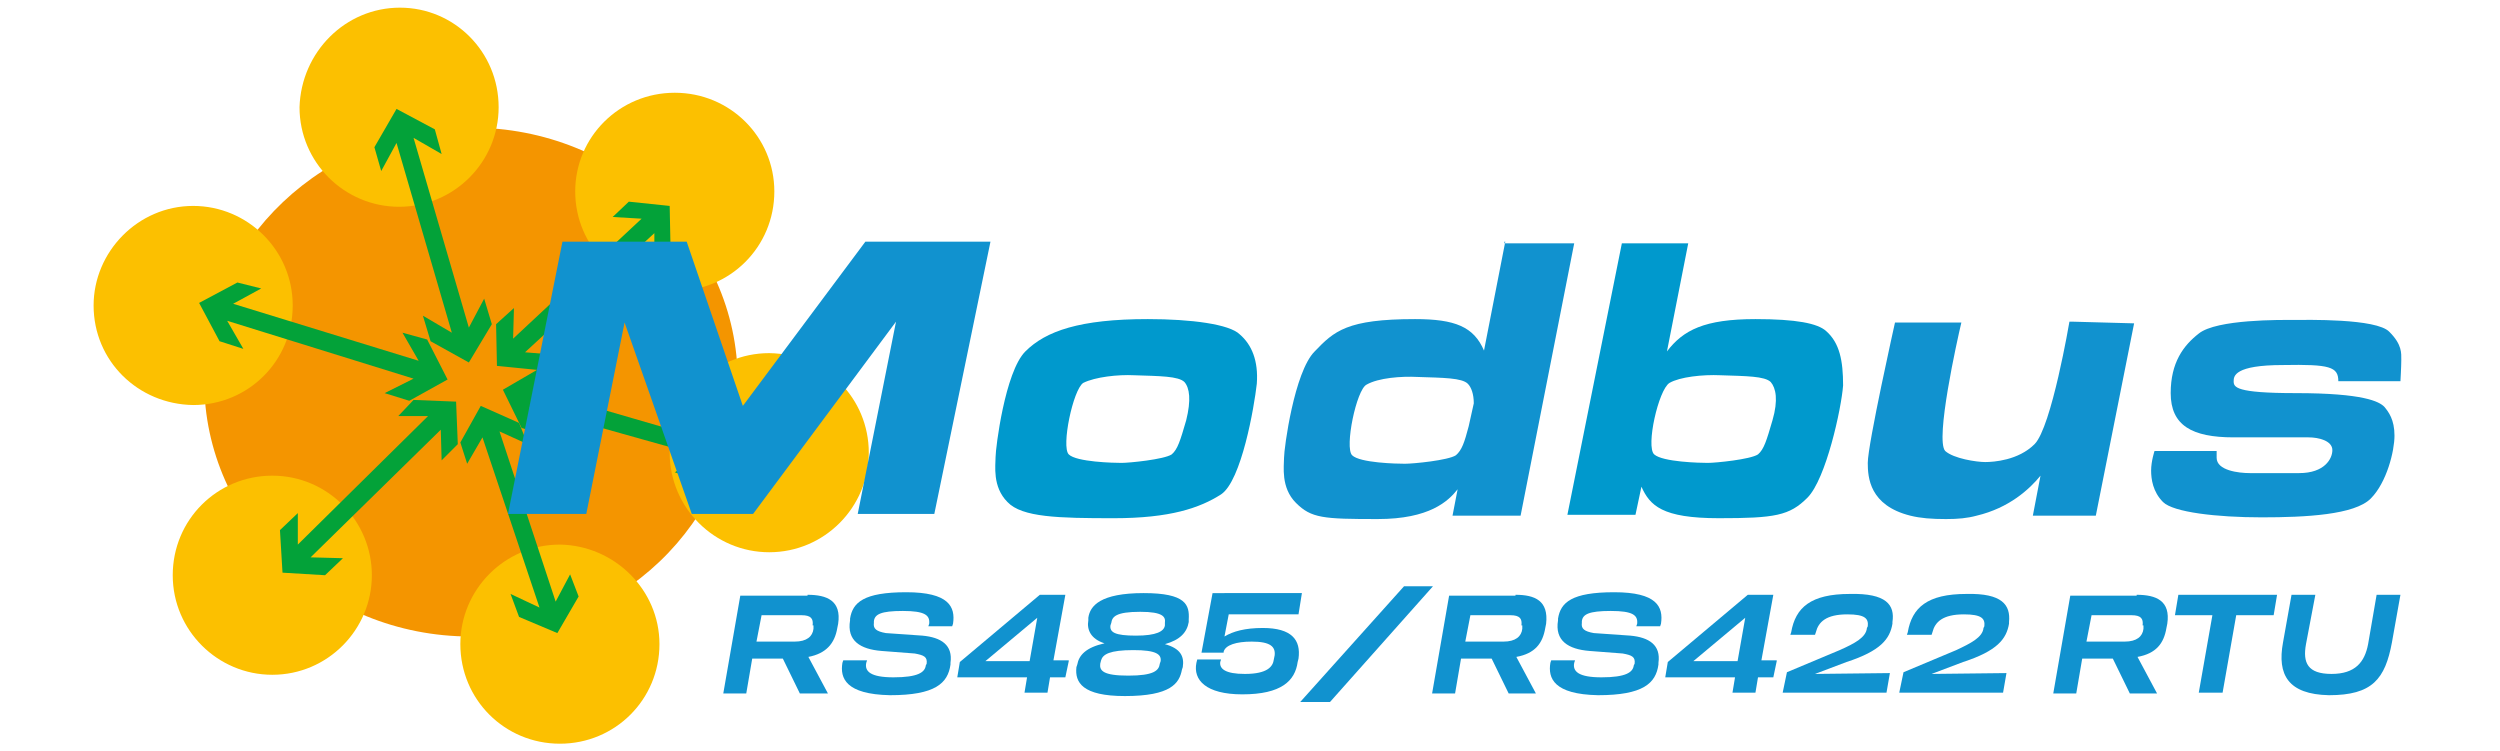 <?xml version="1.0" encoding="utf-8"?>
<!-- Generator: Adobe Illustrator 27.3.1, SVG Export Plug-In . SVG Version: 6.00 Build 0)  -->
<svg version="1.1" id="Layer_1" xmlns="http://www.w3.org/2000/svg" xmlns:xlink="http://www.w3.org/1999/xlink" x="0px" y="0px"
	 viewBox="0 0 293.8 88.3" style="enable-background:new 0 0 293.8 88.3;" xml:space="preserve">
<style type="text/css">
	.st0{fill:none;}
	.st1{fill-rule:evenodd;clip-rule:evenodd;fill:#F49500;}
	.st2{fill-rule:evenodd;clip-rule:evenodd;fill:#FCC000;}
	.st3{fill-rule:evenodd;clip-rule:evenodd;fill:#03A239;}
	.st4{fill-rule:evenodd;clip-rule:evenodd;fill:#1192CF;}
	.st5{fill-rule:evenodd;clip-rule:evenodd;fill:#0099CD;}
</style>
<rect class="st0" width="376.9" height="88.3"/>
<path class="st1" d="M86.7,44.8c0-16.5-14-29.8-31.3-29.8C38.2,15,24,28.4,24,44.8c0,16.5,14,30,31.3,30
	C72.7,74.7,86.7,61.4,86.7,44.8z"/>
<path class="st2" d="M58.6,12.6c0,6.4-5.2,11.7-11.7,11.7c-6.4,0-11.7-5.2-11.7-11.7C35.4,6.1,40.6,0.9,47,0.9
	C53.4,0.9,58.6,6.1,58.6,12.6z"/>
<path class="st2" d="M91,22.5c0,6.5-5.2,11.7-11.7,11.7c-6.4,0-11.7-5.2-11.7-11.7c0-6.4,5.2-11.6,11.7-11.6
	C85.8,10.9,91,16.1,91,22.5z"/>
<path class="st2" d="M102.1,53.2c0,6.4-5.2,11.7-11.7,11.7c-6.4,0-11.7-5.2-11.7-11.7c0-6.4,5.2-11.7,11.7-11.7
	C97,41.6,102.1,46.8,102.1,53.2z"/>
<path class="st2" d="M77.5,75.7c0,6.5-5.2,11.7-11.7,11.7s-11.7-5.2-11.7-11.7c0-6.4,5.2-11.7,11.7-11.7
	C72.2,64.1,77.5,69.3,77.5,75.7z"/>
<path class="st2" d="M43.7,67.6c0,6.4-5.2,11.7-11.7,11.7c-6.4,0-11.7-5.2-11.7-11.7c0-6.5,5.2-11.7,11.7-11.7S43.7,61.2,43.7,67.6z
	"/>
<path class="st2" d="M34.4,35.9c0,6.5-5.2,11.7-11.7,11.7C16.2,47.5,11,42.4,11,35.9c0-6.3,5.2-11.7,11.7-11.7
	C29.1,24.2,34.4,29.4,34.4,35.9z"/>
<polygon class="st3" points="57.8,38.1 56.9,35.1 55.1,38.5 48.6,16.2 51.9,18.1 51.1,15.2 46.6,12.8 44,17.3 44.8,20.1 46.6,16.8 
	53.1,39.1 49.7,37.1 50.6,40.1 55.1,42.6 "/>
<polygon class="st3" points="63.4,43.5 65.3,41.7 61.7,41.4 76.9,27.4 76.9,30.8 78.8,29.1 78.7,24.2 73.9,23.7 72,25.5 75.4,25.7 
	60.3,39.8 60.4,36.2 58.3,38.1 58.4,43 "/>
<polygon class="st3" points="38.2,67.6 40.3,65.6 36.5,65.5 51.8,50.5 51.9,54.1 53.8,52.2 53.6,47.2 48.6,47 46.8,48.9 50.3,48.9 
	35,64 35,60.3 32.9,62.3 33.2,67.3 "/>
<polygon class="st3" points="50.2,39.9 47.3,39.1 49.2,42.4 27.4,35.7 30.7,33.9 27.9,33.2 23.4,35.6 25.8,40.1 28.6,41 26.7,37.7 
	48.6,44.5 45.2,46.2 48.1,47.1 52.6,44.6 "/>
<polygon class="st3" points="68,70.1 67,67.5 65.3,70.7 58.7,50.7 62,52.2 61,49.7 56.5,47.7 54.1,52 54.9,54.5 56.7,51.4 
	63.4,71.4 60,69.8 61,72.5 65.5,74.4 "/>
<polygon class="st3" points="84.1,49.2 81.3,48.3 83.1,51.7 62.8,45.8 65.9,44 63.4,43.3 59.1,45.8 61.3,50.3 63.8,51 62.2,47.9 
	82.5,53.6 79.3,55.5 82,56.4 86.2,53.6 "/>
<polygon class="st4" points="59.7,60.4 66.1,28.4 80.7,28.4 87.3,47.7 101.7,28.4 116.4,28.4 109.8,60.4 100.8,60.4 105.3,37.8 
	88.5,60.4 81.3,60.4 73.4,37.9 68.9,60.4 "/>
<path class="st5" d="M145.7,39.3c-1.2-1.2-5.7-1.8-10.8-1.8c-8,0-12,1.4-14.4,3.8S117,52.7,117,53.7c0,1-0.4,3.5,1.4,5.3
	c1.7,1.8,6,1.9,12.5,1.9c6.6,0,10.1-1.2,12.6-2.8c2.4-1.6,3.9-10.3,4.2-13C147.9,42.4,147.1,40.5,145.7,39.3L145.7,39.3z
	 M139.4,49.4c-0.7,2.4-1,3.4-1.7,4c-0.9,0.6-5,1-5.9,1s-5.3-0.1-6.2-1c-0.9-0.9,0.5-7.6,1.7-8.4c1.4-0.7,4.1-1,6-0.9
	c3,0.1,5.2,0.1,5.9,0.8C139.8,45.6,140,47,139.4,49.4z"/>
<path class="st4" d="M176.9,28.4l-2.5,12.8c-1.2-2.8-3.4-3.7-8.1-3.7c-8,0-9.5,1.4-11.8,3.8c-2.4,2.4-3.6,11.4-3.6,12.5
	c0,1-0.4,3.5,1.4,5.3c1.8,1.8,3.2,1.9,9.6,1.9c6.1,0,8.3-2.1,9.4-3.5l-0.6,3.1h8l6.3-32h-8.2V28.4z M171.1,53.5c-0.9,0.6-5,1-6,1
	c-1,0-5.3-0.1-6.2-1c-0.9-0.9,0.5-7.7,1.7-8.3c1.4-0.8,4.1-1,6-0.9c3,0.1,5.2,0.1,5.9,0.8c0.4,0.4,0.7,1.2,0.7,2.3l-0.6,2.7
	C172.1,52,171.8,52.9,171.1,53.5z"/>
<path class="st5" d="M214.6,38.9c-1-0.9-3.5-1.4-8.3-1.4c-6,0-8.5,1.3-10.4,3.8l2.5-12.7h-7.8l-6.4,31.9h8l0.7-3.3
	c1,2.2,2.4,3.7,9.1,3.7c6.6,0,8.3-0.3,10.4-2.4c2.2-2.2,4-10.5,4.2-13.2C216.6,42.4,216.2,40.3,214.6,38.9L214.6,38.9z M208.3,49.4
	c-0.7,2.4-1,3.4-1.7,4c-0.9,0.6-5,1-5.9,1c-0.9,0-5.3-0.1-6.3-1c-1-0.9,0.5-7.6,1.8-8.4c1.2-0.7,3.9-1,6-0.9c3,0.1,5.2,0.1,5.9,0.8
	C208.7,45.6,209,47,208.3,49.4z"/>
<path class="st4" d="M243.5,37.8h-0.3c0,0-2.1,12.4-4.1,14.4c-1.9,1.9-4.8,2.1-5.8,2.1c-1,0-3.7-0.4-4.7-1.3
	c-1.2-1.3,1.4-13,1.9-15.1h-7.8c0,0-3.2,14.3-3.2,16.5c0,1.7,0.2,5,5,6.2c1.2,0.3,2.5,0.4,4.2,0.4c1.4,0,2.5-0.1,3.6-0.4
	c3.8-0.9,6.2-3.1,7.5-4.7l-0.9,4.7h7.4l4.5-22.6l0,0L243.5,37.8L243.5,37.8z"/>
<path class="st4" d="M274.8,44.8h7.3c0,0,0.1-1.7,0.1-2.5c0-0.8,0.1-1.8-1.4-3.3c-1.5-1.6-9.8-1.4-11.3-1.4c-1.4,0-9-0.1-11.1,1.6
	c-1.8,1.4-3.3,3.4-3.3,7c0,3.8,2.5,5.2,7.4,5.2h8.8c1.2,0,2.8,0.4,2.8,1.5c0,1-0.9,2.7-3.9,2.7h-5.8c-1.3,0-3.9-0.3-3.9-1.8v-0.8
	h-7.3c0,0-0.4,1.2-0.4,2.3c0,1,0.2,2.5,1.4,3.7c1.2,1.2,6.3,1.8,11.6,1.8c5.2,0,10.9-0.3,12.8-2.2c1.9-1.9,2.8-5.6,2.8-7.4
	c0-1.9-0.7-2.8-1.2-3.4c-0.6-0.6-2.4-1.6-10.4-1.6c-7.1,0-7.3-0.7-7.3-1.4c0-0.6,0.1-1.9,5.8-1.9C273.8,42.8,274.8,43.1,274.8,44.8z
	"/>
<path class="st4" d="M94.9,69.9c2.3,0,4,0.7,3.6,3.4l-0.1,0.5c-0.3,1.8-1.3,3-3.4,3.4l2.3,4.3h-3.3l-2-4.1h-3.6l-0.7,4.1h-2.7
	l2-11.5H94.9z M95.5,73.5c0.1-0.8-0.2-1.2-1.3-1.2h-4.7l-0.6,3.1h4.5c1.4,0,2.1-0.6,2.2-1.5V73.5z"/>
<path class="st4" d="M99,77.9l0.1-0.3h2.8l-0.1,0.3c-0.2,1,0.5,1.7,3.2,1.7c2.9,0,3.7-0.6,3.8-1.4l0.1-0.2c0.1-0.8-0.3-1-1.4-1.2
	l-3.9-0.3c-2.5-0.2-4.1-1.2-3.7-3.6v-0.2c0.3-1.9,1.6-3.1,6.6-3.1c5,0,5.8,1.7,5.5,3.7l-0.1,0.3h-2.8l0.1-0.3c0.1-1-0.5-1.5-3.1-1.5
	s-3.3,0.4-3.4,1.2v0.2c-0.1,0.7,0.3,1,1.4,1.2l4.3,0.3c2.2,0.2,3.6,1.1,3.3,3.2v0.2c-0.3,2.2-1.8,3.6-7.1,3.6
	C99.4,81.6,98.7,79.7,99,77.9z"/>
<path class="st4" d="M125.6,77.7l-0.4,1.9h-1.8l-0.3,1.8h-2.7l0.3-1.8h-8.2l0.3-1.8l9.4-7.9h3l-1.4,7.7h1.8V77.7z M115.8,77.7h5.2
	l0.9-5.1L115.8,77.7z"/>
<path class="st4" d="M139.7,72.8v0.3c-0.2,1.2-1,2.1-2.8,2.6c1.8,0.5,2.3,1.4,2.1,2.7l-0.1,0.3c-0.3,1.6-1.3,3.1-6.7,3.1
	c-5,0-5.9-1.6-5.7-3.4l0.1-0.3c0.2-1.1,1-2,3.2-2.5c-1.6-0.5-2.1-1.6-1.9-2.7v-0.3c0.2-1.4,1.4-2.9,6.5-2.9
	C139.4,69.7,139.8,71.1,139.7,72.8z M136.4,77.7c0.1-0.8-0.5-1.3-3.2-1.3c-2.8,0-3.6,0.5-3.8,1.2l-0.1,0.4c-0.1,0.8,0.3,1.4,3.3,1.4
	c3,0,3.6-0.6,3.7-1.4L136.4,77.7z M136.9,73.2c0.1-0.7-0.2-1.3-2.9-1.3c-2.9,0-3.3,0.6-3.4,1.3l-0.1,0.3c-0.1,0.8,0.5,1.2,3,1.2
	c2.4,0,3.3-0.5,3.4-1.2V73.2z"/>
<path class="st4" d="M152.6,72.2h-8.2l-0.5,2.6c1-0.6,2.4-1,4.5-1c3.4,0,4.5,1.4,4.2,3.6l-0.1,0.4c-0.3,2.2-1.9,3.8-6.5,3.8
	c-4.3,0-5.8-1.7-5.4-3.7l0.1-0.4h2.8l-0.1,0.3c-0.1,0.8,0.6,1.4,2.9,1.4c2.7,0,3.3-0.9,3.4-1.7l0.1-0.5c0.1-1-0.5-1.6-2.7-1.6
	c-1.8,0-3.1,0.4-3.3,1.2v0.1h-2.6l1.3-7H153L152.6,72.2z"/>
<polygon class="st4" points="152.8,82.5 165,68.9 168.4,68.9 156.3,82.5 "/>
<path class="st4" d="M178.1,69.9c2.3,0,3.9,0.7,3.6,3.4l-0.1,0.5c-0.3,1.8-1.2,3-3.4,3.4l2.3,4.3h-3.2l-2-4.1h-3.6l-0.7,4.1h-2.7
	l2-11.5H178.1z M178.8,73.5c0.1-0.8-0.2-1.2-1.3-1.2h-4.7l-0.6,3.1h4.5c1.4,0,2.1-0.6,2.2-1.5V73.5z"/>
<path class="st4" d="M182.2,77.9l0.1-0.3h2.8l-0.1,0.3c-0.2,1,0.5,1.7,3.2,1.7c2.9,0,3.7-0.6,3.8-1.4l0.1-0.2c0.1-0.8-0.3-1-1.4-1.2
	l-3.9-0.3c-2.5-0.2-4.1-1.2-3.7-3.6v-0.2c0.3-1.9,1.6-3.1,6.6-3.1s5.8,1.7,5.5,3.7l-0.1,0.3h-2.8l0.1-0.3c0.1-1-0.5-1.5-3.1-1.5
	s-3.3,0.4-3.4,1.2v0.2c-0.1,0.7,0.3,1,1.4,1.2l4.3,0.3c2.2,0.2,3.6,1.1,3.3,3.2v0.2c-0.3,2.2-1.8,3.6-7.1,3.6
	C182.6,81.6,181.9,79.7,182.2,77.9z"/>
<path class="st4" d="M208.8,77.7l-0.4,1.9h-1.8l-0.3,1.8h-2.7l0.3-1.8h-8.2l0.3-1.8l9.4-7.9h3l-1.4,7.7h1.8V77.7z M199,77.7h5.2
	l0.9-5.1L199,77.7z"/>
<path class="st4" d="M222.4,73.1v0.2c-0.3,1.8-1.4,3.2-5.4,4.5l-3.7,1.4l8.8-0.1l-0.4,2.3h-12.2l0.5-2.4l6.2-2.6
	c1.8-0.8,3.1-1.5,3.2-2.6l0.1-0.2c0.1-0.9-0.3-1.4-2.4-1.4c-2.5,0-3.4,0.9-3.7,2.1l-0.1,0.3h-2.9l0.1-0.3c0.5-2.9,2.3-4.5,6.9-4.5
	C221.7,69.7,222.7,71.1,222.4,73.1z"/>
<path class="st4" d="M236.1,73.1v0.2c-0.3,1.8-1.4,3.2-5.4,4.5l-3.7,1.4l8.8-0.1l-0.4,2.3h-12.2l0.5-2.4l6.2-2.6
	c1.7-0.8,3.1-1.5,3.2-2.6l0.1-0.2c0.1-0.9-0.3-1.4-2.4-1.4c-2.5,0-3.4,0.9-3.7,2.1l-0.1,0.3h-2.9l0.1-0.3c0.5-2.9,2.3-4.5,6.9-4.5
	C235.3,69.7,236.3,71.1,236.1,73.1z"/>
<path class="st4" d="M251.1,69.9c2.3,0,4,0.7,3.6,3.4l-0.1,0.5c-0.3,1.8-1.2,3-3.4,3.4l2.3,4.3h-3.2l-2-4.1h-3.6l-0.7,4.1h-2.7
	l2-11.5H251.1z M251.8,73.5c0.1-0.8-0.2-1.2-1.3-1.2h-4.7l-0.6,3.1h4.5c1.4,0,2.1-0.6,2.2-1.5V73.5z"/>
<polygon class="st4" points="267.6,69.9 267.2,72.3 262.8,72.3 261.2,81.4 258.4,81.4 260,72.3 255.6,72.3 256,69.9 "/>
<path class="st4" d="M268.3,75.5l1-5.6h2.8l-1.1,5.8c-0.4,2.2,0.2,3.5,3,3.5s3.9-1.4,4.3-3.5l1-5.8h2.8l-1,5.6
	c-0.8,4.3-2.3,6.2-7.4,6.2C268.9,81.6,267.6,79.3,268.3,75.5z"/>
</svg>
